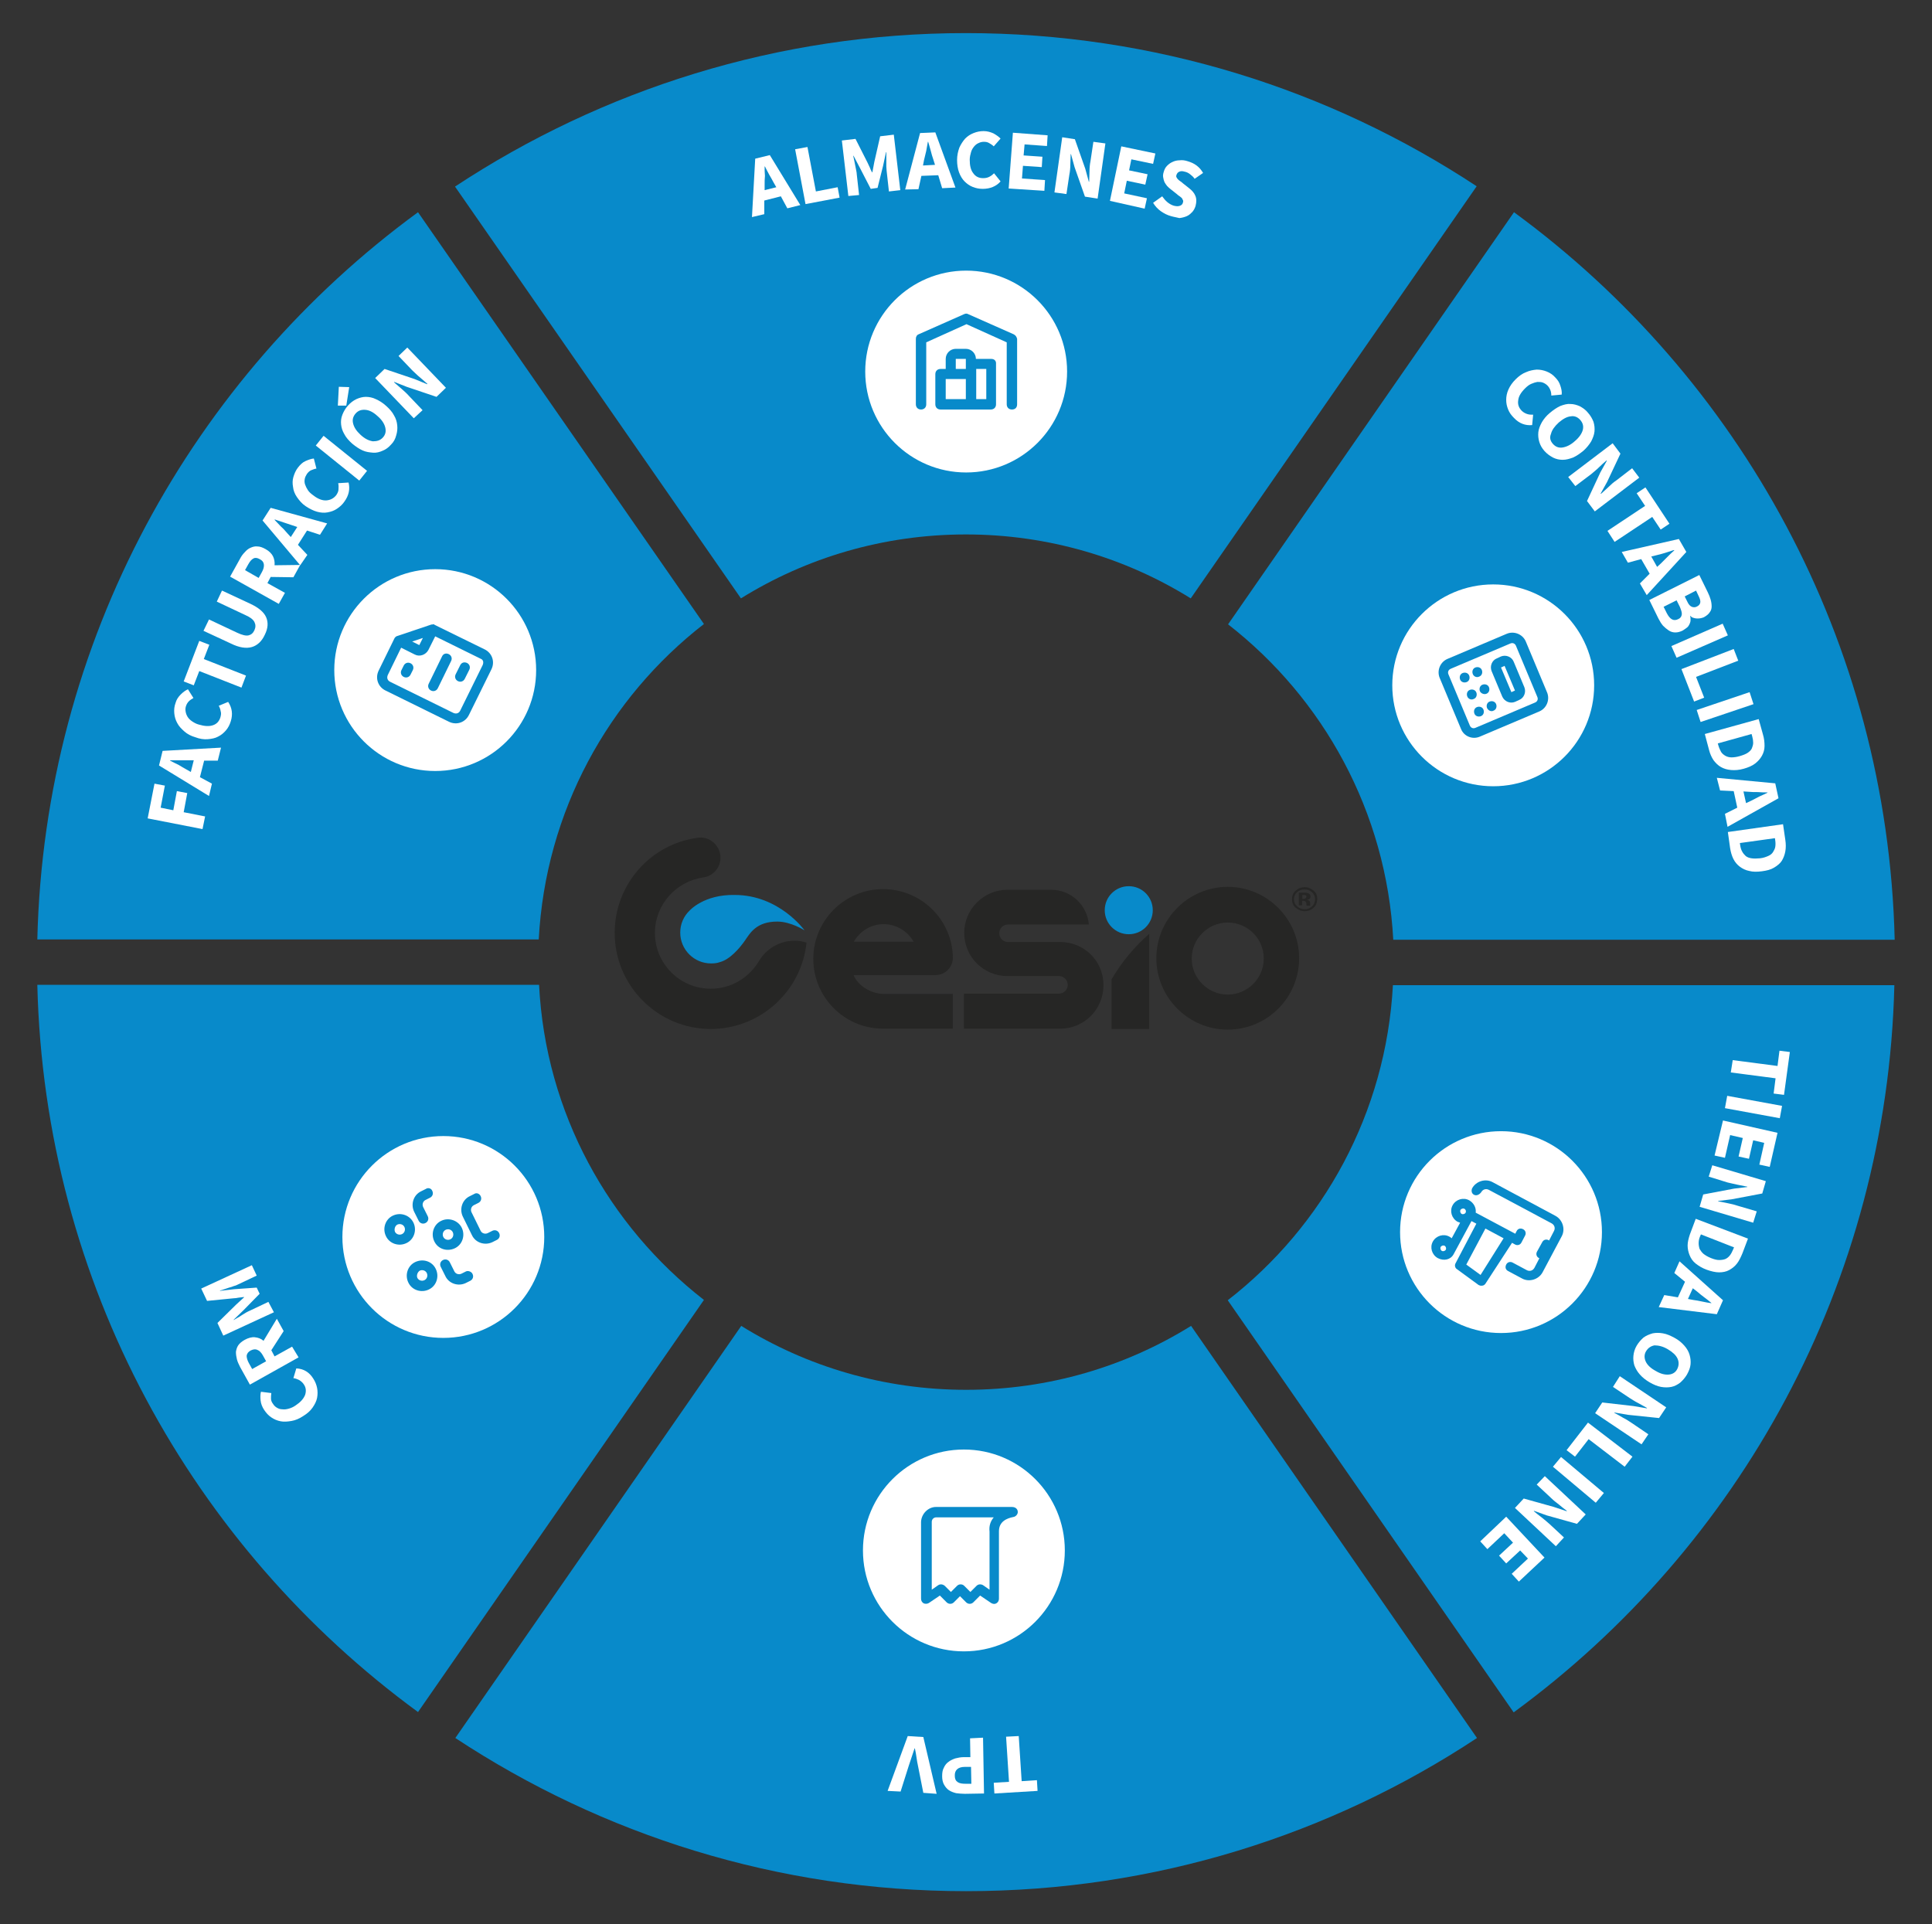 <?xml version="1.0" encoding="utf-8"?>
<!-- Generator: Adobe Illustrator 25.3.1, SVG Export Plug-In . SVG Version: 6.00 Build 0)  -->
<svg version="1.1" id="Capa_1" xmlns="http://www.w3.org/2000/svg" xmlns:xlink="http://www.w3.org/1999/xlink" x="0px" y="0px"
	 viewBox="0 0 595.3 593" style="enable-background:new 0 0 595.3 593;" xml:space="preserve">
<rect x="0" y="0" width="595.3" height="593" fill="#333333" stroke="none"/>
<style type="text/css">
	.st0{fill:#088ACA;}
	.st1{fill:#FFFFFF;}
	.st2{fill:#262625;}
</style>
<g>
	<g>
		<path class="st0" d="M466.5,65.4l-88.1,127c29.3,22.8,48.8,57.7,50.9,97.2h154.5C581.6,197.5,535.9,116.2,466.5,65.4z"/>
		<path class="st0" d="M429.2,303.5c-2.1,39.5-21.5,74.4-50.9,97.2l88.1,127c69.4-50.8,115.1-132.1,117.3-224.1H429.2z"/>
		<path class="st0" d="M228.3,184.4c20.1-12.5,43.9-19.7,69.3-19.7s49.2,7.2,69.3,19.7l88.1-127c-45.2-29.8-99.3-47.2-157.4-47.2
			S185.4,27.7,140.2,57.5L228.3,184.4z"/>
		<path class="st0" d="M367,408.6c-20.1,12.5-43.9,19.7-69.3,19.7s-49.2-7.2-69.3-19.7l-88.1,127c45.2,29.8,99.3,47.2,157.4,47.2
			s112.3-17.4,157.4-47.2L367,408.6z"/>
		<path class="st0" d="M166.1,303.5H11.5c2.2,92.1,47.9,173.3,117.3,224.1l88.1-127C187.6,377.8,168.1,343,166.1,303.5z"/>
		<path class="st0" d="M128.8,65.4C59.4,116.2,13.7,197.5,11.5,289.5h154.5c2.1-39.5,21.5-74.4,50.9-97.2L128.8,65.4z"/>
	</g>
	<g>
		<circle class="st1" cx="134.1" cy="206.5" r="31.1"/>
		<g id="Capa_2_1_">
			<g>
				<path class="st0" d="M133.4,192.4c-0.2,0.1-0.3,0-0.6,0.1l-10.4,3.5c-0.2,0.1-0.4,0.1-0.5,0.3c-0.2,0.1-0.3,0.3-0.4,0.5
					l-4.8,9.8c-1.2,2.4-0.2,5.1,2.1,6.2l19.5,9.6c2.4,1.2,5.1,0.2,6.2-2.1l6.9-14c1.2-2.4,0.2-5.1-2.1-6.2l-15.3-7.5
					C133.9,192.5,133.6,192.3,133.4,192.4z M127,197.7l3.3-1.1l-1.1,2.2L127,197.7z M148.7,205l-6.9,14c-0.4,0.8-1.2,1.1-2.1,0.7
					l-19.5-9.6c-0.8-0.4-1.1-1.2-0.7-2.1l4.1-8.4l4.2,2.1c1.5,0.8,3.4,0.1,4.2-1.4l2.1-4.2l14,6.9
					C148.9,203.3,149.1,204.1,148.7,205z"/>
				<path class="st0" d="M126.5,207.9l0.7-1.4c0.4-0.8,0.1-1.7-0.7-2.1c-0.8-0.4-1.7-0.1-2.1,0.7l-0.7,1.4c-0.4,0.8-0.1,1.7,0.7,2.1
					S126.1,208.7,126.5,207.9z"/>
				<path class="st0" d="M136.2,202.3l-4.1,8.4c-0.4,0.8-0.1,1.7,0.7,2.1c0.8,0.4,1.7,0.1,2.1-0.7l4.1-8.4c0.4-0.8,0.1-1.7-0.7-2.1
					S136.6,201.4,136.2,202.3z"/>
				<path class="st0" d="M141.8,205l-1.4,2.8c-0.4,0.8-0.1,1.7,0.7,2.1s1.7,0.1,2.1-0.7l1.4-2.8c0.4-0.8,0.1-1.7-0.7-2.1
					C143,203.9,142.2,204.2,141.8,205z"/>
			</g>
		</g>
	</g>
	<g>
		<path class="st1" d="M62.4,255.5l-16.9-3.3l2.1-10.7l3.2,0.6l-1.3,6.8l3.9,0.8l1.1-5.9l3.2,0.6l-1.1,5.9l6.6,1.3L62.4,255.5z"/>
		<path class="st1" d="M64.4,245.3L49,235.9l1.1-4.5l18-1l-1,4l-4.2,0l-1.3,5.1l3.7,2L64.4,245.3z M57.4,237.1l1.4,0.8l0.9-3.6
			l-1.6,0c-0.9,0-1.8,0-2.8,0s-2,0-2.9,0l0,0.1c0.8,0.4,1.7,0.9,2.6,1.3C55.8,236.2,56.7,236.7,57.4,237.1z"/>
		<path class="st1" d="M71.1,222.3c-0.3,1-0.8,2-1.5,2.8s-1.4,1.4-2.4,1.9c-0.9,0.5-2,0.7-3.2,0.8c-1.2,0.1-2.5-0.1-3.8-0.6
			c-1.4-0.4-2.5-1-3.4-1.8c-0.9-0.8-1.7-1.6-2.2-2.6c-0.5-0.9-0.8-1.9-0.9-3c-0.1-1.1,0-2.1,0.4-3.2c0.3-1.1,0.9-1.9,1.6-2.6
			s1.4-1.2,2.2-1.6l1.7,2.7c-0.5,0.3-1,0.6-1.4,1c-0.4,0.4-0.7,0.9-0.9,1.5c-0.2,0.6-0.2,1.1-0.1,1.7c0.1,0.6,0.3,1.1,0.6,1.6
			c0.3,0.5,0.8,1,1.4,1.4s1.3,0.8,2.1,1c1.7,0.5,3.1,0.6,4.3,0.2s1.9-1.2,2.3-2.4c0.2-0.7,0.3-1.3,0.1-1.9c-0.1-0.6-0.3-1.2-0.6-1.7
			l2.9-1.2C71.5,218.1,71.8,220.1,71.1,222.3z"/>
		<path class="st1" d="M74.4,211.9l-13-5.1l-1.7,4.4l-3.1-1.2l4.8-12.5l3.1,1.2l-1.7,4.4l13,5.1L74.4,211.9z"/>
		<path class="st1" d="M81.6,195.6c-0.9,2-2.3,3.3-4,3.8c-1.7,0.5-3.9,0.2-6.5-1.1l-8.4-3.9l1.7-3.5l8.7,4.1c1.5,0.7,2.7,1,3.5,0.8
			c0.8-0.2,1.4-0.7,1.8-1.6s0.4-1.7,0-2.5c-0.4-0.8-1.3-1.5-2.9-2.2l-8.7-4.1l1.6-3.4L77,186c2.6,1.2,4.3,2.6,5,4.2
			C82.7,191.8,82.6,193.6,81.6,195.6z"/>
		<path class="st1" d="M85.9,186.1l-15-8.4l3-5.4c0.4-0.8,0.9-1.5,1.5-2.1c0.5-0.6,1.1-1.1,1.8-1.4c0.7-0.3,1.4-0.5,2.1-0.4
			c0.8,0,1.6,0.3,2.5,0.8c1.1,0.6,1.9,1.4,2.3,2.2s0.6,1.8,0.5,2.8l7.9-0.1l-2.1,3.8l-7-0.1l-1,1.9l5.4,3L85.9,186.1z M79.7,178.1
			l1-1.8c0.5-0.9,0.7-1.7,0.6-2.4s-0.5-1.2-1.3-1.6c-0.7-0.4-1.4-0.5-1.9-0.2c-0.6,0.3-1.1,0.9-1.6,1.8l-1,1.8L79.7,178.1z"/>
		<path class="st1" d="M92.5,174.2l-11.6-13.8l2.5-3.9l17.4,4.8l-2.2,3.5l-4-1.3l-2.8,4.4l2.9,3.1L92.5,174.2z M88.5,164.3l1.1,1.2
			l2-3.1l-1.5-0.5c-0.9-0.3-1.8-0.6-2.7-0.9c-0.9-0.3-1.8-0.6-2.7-0.9l-0.1,0.1c0.7,0.7,1.3,1.4,2,2.1
			C87.3,162.9,87.9,163.6,88.5,164.3z"/>
		<path class="st1" d="M106.1,154.6c-0.6,0.9-1.4,1.6-2.3,2.2c-0.9,0.6-1.8,0.9-2.9,1.1c-1,0.2-2.1,0.1-3.2-0.2
			c-1.1-0.3-2.3-0.9-3.5-1.7c-1.2-0.8-2-1.8-2.7-2.8s-1.1-2.1-1.2-3.1c-0.2-1.1-0.2-2.1,0.1-3.1c0.3-1,0.7-2,1.4-2.9
			c0.7-0.9,1.4-1.6,2.3-2c0.9-0.4,1.7-0.7,2.6-0.8l0.8,3.1c-0.6,0.1-1.1,0.3-1.6,0.5c-0.5,0.2-0.9,0.6-1.3,1.1
			c-0.3,0.5-0.6,1-0.7,1.6c-0.1,0.6-0.1,1.1,0.1,1.7c0.2,0.6,0.5,1.2,0.9,1.8c0.4,0.6,1,1.1,1.7,1.6c1.4,1.1,2.8,1.6,4,1.5
			s2.2-0.6,3-1.6c0.4-0.6,0.7-1.2,0.7-1.8s0.1-1.2-0.1-1.9l3.2-0.2C107.9,150.7,107.5,152.7,106.1,154.6z"/>
		<path class="st1" d="M110.7,148.1l-13.4-10.8l2.4-3l13.4,10.8L110.7,148.1z"/>
		<path class="st1" d="M106.7,125l-2.6,0l0.3-5.8l3.2,0.1L106.7,125z M120.5,137c-0.8,0.9-1.6,1.5-2.6,1.9c-0.9,0.4-1.9,0.7-3,0.6
			s-2.1-0.2-3.2-0.7c-1.1-0.5-2.1-1.2-3.2-2.1c-1-0.9-1.9-1.9-2.4-2.9c-0.6-1-0.9-2-1-3c-0.1-1,0-2,0.4-3s0.9-1.9,1.7-2.8
			c0.8-0.9,1.6-1.5,2.6-2c0.9-0.4,1.9-0.7,2.9-0.7c1,0,2.1,0.2,3.1,0.7c1.1,0.5,2.1,1.1,3.2,2.1c1,0.9,1.9,1.9,2.4,2.9
			c0.6,1,0.9,2,1,3.1c0.1,1,0,2-0.3,3C121.8,135.3,121.3,136.2,120.5,137z M118,134.8c0.8-0.9,1-1.9,0.7-3.1s-1.1-2.4-2.4-3.5
			c-1.3-1.2-2.5-1.8-3.7-1.9c-1.2-0.1-2.2,0.2-3,1.1c-0.8,0.9-1.1,1.9-0.8,3.1c0.3,1.2,1,2.3,2.3,3.5c1.3,1.2,2.5,1.8,3.8,2
			C116.2,136,117.2,135.7,118,134.8z"/>
		<path class="st1" d="M127.5,128.9l-11.9-12.4l2.9-2.8l9.2,3.1l3.9,1.6l0.1-0.1c-0.7-0.6-1.5-1.3-2.3-2c-0.9-0.7-1.6-1.5-2.4-2.2
			l-4.2-4.4l2.7-2.6l11.9,12.4l-2.9,2.8l-9.2-3.1l-3.8-1.5l-0.1,0.1c0.7,0.6,1.5,1.3,2.3,2c0.8,0.7,1.6,1.4,2.3,2.2l4.2,4.4
			L127.5,128.9z"/>
	</g>
	<g>
		<path class="st1" d="M231.7,66.9l1-18l4.5-1.1l9.4,15.4l-4,1l-2-3.7l-5.1,1.3l0,4.2L231.7,66.9z M235.6,57l0,1.6l3.6-0.9l-0.8-1.4
			c-0.4-0.8-0.9-1.6-1.4-2.5c-0.5-0.9-0.9-1.7-1.3-2.5l-0.1,0c0,0.9,0,1.9,0.1,2.9C235.6,55.1,235.6,56.1,235.6,57z"/>
		<path class="st1" d="M248.2,62.9L245,46l3.8-0.7l2.6,13.7l6.7-1.3l0.6,3.2L248.2,62.9z"/>
		<path class="st1" d="M261.4,60.4l-2-17.1l4.2-0.5l3.7,7.3c0.2,0.5,0.5,1,0.7,1.5c0.2,0.5,0.4,1,0.7,1.5l0.1,0
			c0.1-0.5,0.2-1.1,0.3-1.6c0.1-0.6,0.2-1.1,0.3-1.6l1.8-7.9l4.2-0.5l2,17.1l-3.5,0.4l-0.7-6.3c0-0.4-0.1-0.9-0.1-1.4s0-1,0-1.5
			c0-0.5,0-1,0-1.5s0-1,0-1.4l-0.1,0l-0.9,4.2l-1.7,6.8l-2.1,0.3l-3.2-6.2L263,48l-0.1,0c0.1,0.4,0.2,0.9,0.3,1.4
			c0.1,0.5,0.2,1,0.3,1.5s0.2,1,0.3,1.5c0.1,0.5,0.2,1,0.2,1.4l0.7,6.3L261.4,60.4z"/>
		<path class="st1" d="M278.9,58.4l4.6-17.4l4.7-0.2l6.2,17l-4.1,0.2l-1.2-4l-5.2,0.2l-0.9,4.1L278.9,58.4z M284.7,49.4l-0.3,1.6
			l3.7-0.2l-0.5-1.6c-0.3-0.9-0.6-1.8-0.8-2.7c-0.3-1-0.5-1.9-0.8-2.8l-0.1,0c-0.2,0.9-0.3,1.9-0.5,2.8
			C285.1,47.7,284.9,48.6,284.7,49.4z"/>
		<path class="st1" d="M302.8,58.2c-1.1,0-2.1-0.2-3.1-0.6s-1.8-1-2.5-1.7s-1.3-1.7-1.7-2.8c-0.4-1.1-0.6-2.4-0.6-3.8
			c0-1.4,0.3-2.7,0.7-3.8c0.5-1.1,1.1-2,1.8-2.8c0.8-0.8,1.6-1.3,2.6-1.7c1-0.4,2-0.6,3.1-0.6c1.1,0,2.1,0.3,3,0.7
			c0.9,0.5,1.6,1,2.2,1.6l-2.1,2.4c-0.4-0.4-0.9-0.7-1.4-1c-0.5-0.3-1-0.4-1.6-0.4c-0.6,0-1.1,0.1-1.7,0.4c-0.5,0.2-1,0.6-1.4,1.1
			c-0.4,0.5-0.7,1-0.9,1.7c-0.2,0.7-0.4,1.5-0.4,2.3c0,1.8,0.3,3.2,1.1,4.2c0.7,1,1.7,1.5,3,1.5c0.7,0,1.3-0.1,1.9-0.4
			c0.6-0.3,1.1-0.7,1.5-1.1l2,2.5C307,57.4,305.1,58.2,302.8,58.2z"/>
		<path class="st1" d="M310.8,58.1l1.3-17.2l10.7,0.8l-0.2,3.3l-6.9-0.5l-0.3,3.4l5.8,0.4l-0.2,3.2l-5.8-0.4l-0.3,3.9l7.1,0.5
			l-0.2,3.3L310.8,58.1z"/>
		<path class="st1" d="M324.9,59.3l2.4-17l3.9,0.6l3.2,9.1l1.1,4l0.1,0c0-0.9,0.1-1.9,0.1-3.1c0-1.1,0.1-2.2,0.3-3.2l0.9-6l3.7,0.5
			l-2.4,17l-3.9-0.6l-3.2-9.1l-1.1-4l-0.1,0c0,1-0.1,2-0.1,3.1c0,1.1-0.1,2.2-0.3,3.2l-0.9,6L324.9,59.3z"/>
		<path class="st1" d="M342,61.9l3.5-16.8l10.5,2.2l-0.7,3.2l-6.7-1.4l-0.7,3.4l5.7,1.2l-0.7,3.2l-5.7-1.2l-0.8,3.9l7,1.5l-0.7,3.2
			L342,61.9z"/>
		<path class="st1" d="M360.8,66.6c-1.1-0.3-2.1-0.8-3.1-1.5s-1.8-1.6-2.4-2.6l2.8-2c0.5,0.7,1,1.3,1.6,1.8s1.3,0.9,2,1.1
			c0.8,0.2,1.4,0.2,1.9,0c0.5-0.2,0.8-0.5,0.9-1c0.1-0.3,0.1-0.5,0-0.7c-0.1-0.2-0.2-0.4-0.3-0.6c-0.2-0.2-0.4-0.4-0.7-0.6
			c-0.3-0.2-0.6-0.4-0.9-0.7l-1.9-1.5c-0.4-0.3-0.7-0.6-1.1-1c-0.3-0.4-0.6-0.8-0.8-1.2c-0.2-0.5-0.3-0.9-0.4-1.5
			c-0.1-0.5,0-1.1,0.2-1.7c0.2-0.7,0.5-1.3,1-1.8s1-0.9,1.7-1.2c0.6-0.3,1.4-0.5,2.2-0.5c0.8-0.1,1.6,0,2.5,0.3
			c1,0.3,1.9,0.7,2.7,1.3c0.8,0.6,1.5,1.4,2,2.3l-2.6,1.8c-0.4-0.6-0.9-1-1.4-1.4s-1.1-0.7-1.7-0.8c-0.6-0.2-1.2-0.2-1.6,0
			c-0.5,0.2-0.7,0.5-0.9,1c-0.1,0.3-0.1,0.5,0,0.7c0.1,0.2,0.2,0.4,0.4,0.6s0.4,0.4,0.7,0.6s0.6,0.4,0.9,0.7l1.9,1.5
			c0.9,0.7,1.6,1.5,1.9,2.3c0.4,0.9,0.4,1.9,0.1,3.1c-0.2,0.7-0.5,1.3-1,1.9c-0.5,0.5-1,1-1.7,1.3c-0.7,0.3-1.4,0.5-2.3,0.6
			C362.7,67,361.8,66.9,360.8,66.6z"/>
	</g>
	<g>
		<path class="st1" d="M466.5,128.8c-0.8-0.8-1.4-1.6-1.8-2.6c-0.4-1-0.6-1.9-0.6-3c0-1,0.2-2.1,0.7-3.2c0.5-1.1,1.2-2.1,2.2-3.1
			c1-1,2.1-1.8,3.2-2.2c1.1-0.5,2.2-0.7,3.3-0.8c1.1,0,2.1,0.2,3.1,0.6c1,0.4,1.9,1,2.6,1.8c0.8,0.8,1.3,1.6,1.6,2.6
			c0.3,0.9,0.5,1.8,0.4,2.7l-3.2,0.3c0-0.6-0.1-1.2-0.3-1.7c-0.2-0.5-0.5-1-0.9-1.4c-0.4-0.4-0.9-0.7-1.4-0.9s-1.1-0.2-1.7-0.2
			c-0.6,0.1-1.2,0.3-1.9,0.6s-1.3,0.8-1.9,1.4c-1.3,1.3-2,2.5-2.1,3.7c-0.2,1.2,0.2,2.3,1.1,3.2c0.5,0.5,1.1,0.8,1.7,1
			c0.6,0.2,1.2,0.2,1.8,0.2l-0.3,3.2C470,131.2,468.1,130.5,466.5,128.8z"/>
		<path class="st1" d="M475.9,139c-0.8-0.9-1.3-1.8-1.6-2.8s-0.4-2-0.3-3c0.1-1,0.5-2,1.1-3.1c0.6-1,1.4-2,2.5-2.9
			c1.1-0.9,2.1-1.6,3.2-2.1c1.1-0.4,2.1-0.7,3.1-0.6c1,0,2,0.3,2.9,0.7c0.9,0.5,1.8,1.1,2.5,2c0.8,0.9,1.3,1.8,1.7,2.8
			c0.3,1,0.4,2,0.3,3c-0.1,1-0.5,2-1,3c-0.6,1-1.4,2-2.4,2.9c-1.1,0.9-2.1,1.6-3.2,2.1c-1.1,0.4-2.1,0.7-3.2,0.7c-1,0-2-0.2-3-0.7
			C477.6,140.5,476.7,139.9,475.9,139z M478.5,136.8c0.8,0.9,1.8,1.3,3,1.1c1.2-0.2,2.5-0.8,3.8-2c1.3-1.1,2.1-2.3,2.4-3.4
			c0.3-1.2,0-2.2-0.8-3.1c-0.8-0.9-1.8-1.3-2.9-1.1c-1.2,0.1-2.4,0.8-3.7,1.9c-1.3,1.2-2.1,2.3-2.4,3.5
			C477.4,134.9,477.7,135.9,478.5,136.8z"/>
		<path class="st1" d="M483.2,147l13.7-10.4l2.4,3.2l-4.1,8.7l-2,3.6l0.1,0.1c0.7-0.6,1.4-1.3,2.3-2.1c0.8-0.8,1.6-1.5,2.5-2.1
			l4.8-3.7l2.2,2.9l-13.7,10.4l-2.4-3.2l4.1-8.8l2-3.6l-0.1-0.1c-0.7,0.6-1.5,1.3-2.3,2.1c-0.8,0.8-1.6,1.4-2.4,2.1l-4.9,3.7
			L483.2,147z"/>
		<path class="st1" d="M495.3,163.6l11.6-7.7l-2.6-3.9l2.7-1.8l7.4,11.2l-2.7,1.8l-2.6-3.9l-11.6,7.7L495.3,163.6z"/>
		<path class="st1" d="M499.7,170.1l17.6-4l2.3,4l-12.2,13.3l-2.1-3.6l3-3l-2.6-4.5l-4.1,1.1L499.7,170.1z M510.4,171.1l-1.6,0.4
			l1.8,3.2l1.2-1.1c0.6-0.6,1.3-1.3,2-2c0.7-0.7,1.4-1.4,2.1-2l-0.1-0.1c-0.9,0.3-1.8,0.6-2.8,0.9
			C512.1,170.7,511.2,170.9,510.4,171.1z"/>
		<path class="st1" d="M508.2,184.9l15.4-7.7l2.6,5.3c0.4,0.8,0.7,1.6,0.9,2.3c0.2,0.7,0.3,1.4,0.3,2.1c0,0.7-0.2,1.3-0.6,1.8
			c-0.3,0.5-0.9,1-1.6,1.4c-0.3,0.2-0.7,0.3-1.1,0.4s-0.8,0.1-1.2,0.1c-0.4,0-0.8-0.1-1.1-0.2c-0.4-0.1-0.7-0.3-0.9-0.6l-0.1,0
			c0.1,0.4,0.1,0.9,0.1,1.3s-0.1,0.8-0.3,1.2c-0.2,0.4-0.4,0.8-0.8,1.1s-0.8,0.6-1.3,0.9c-0.8,0.4-1.5,0.6-2.3,0.6
			c-0.7,0-1.4-0.2-2-0.6c-0.6-0.4-1.2-0.9-1.8-1.5c-0.5-0.6-1-1.4-1.4-2.2L508.2,184.9z M512.6,187l1,2c1,1.9,2.1,2.5,3.5,1.8
			c0.7-0.3,1-0.8,1.1-1.4c0.1-0.6-0.2-1.4-0.6-2.4l-1-2L512.6,187z M519.1,183.8l0.8,1.6c0.4,0.9,0.9,1.4,1.4,1.6
			c0.5,0.2,1.1,0.2,1.6-0.1c0.6-0.3,0.9-0.7,1-1.2c0.1-0.5-0.1-1.2-0.5-2l-0.8-1.7L519.1,183.8z"/>
		<path class="st1" d="M515,199.1l15.8-6.9l1.6,3.6l-15.8,6.9L515,199.1z"/>
		<path class="st1" d="M518.1,206.2l16.1-6.2l1.4,3.6l-13,5l2.5,6.4l-3.1,1.2L518.1,206.2z"/>
		<path class="st1" d="M522.8,218.8l16.3-5.5l1.2,3.7l-16.3,5.5L522.8,218.8z"/>
		<path class="st1" d="M525.3,226.2l16.6-4.6l1.3,4.7c0.4,1.3,0.5,2.5,0.5,3.6c0,1.1-0.3,2.1-0.8,3s-1.2,1.7-2.1,2.4
			s-2.1,1.2-3.5,1.6c-1.4,0.4-2.7,0.5-3.9,0.4s-2.2-0.4-3.1-0.9c-0.9-0.5-1.6-1.2-2.3-2.1c-0.6-0.9-1.1-2-1.4-3.2L525.3,226.2z
			 M529.3,229.1l0.2,0.7c0.2,0.7,0.5,1.3,0.8,1.9c0.3,0.5,0.8,0.9,1.3,1.2s1.2,0.5,1.9,0.5s1.6-0.1,2.6-0.4c1-0.3,1.8-0.6,2.4-1
			s1.1-0.9,1.3-1.4s0.4-1.1,0.4-1.7c0-0.6-0.1-1.3-0.3-2l-0.2-0.7L529.3,229.1z"/>
		<path class="st1" d="M529,239.7l18,1.7l1,4.6l-15.7,8.8l-0.8-4l3.8-1.9l-1.1-5.1l-4.2-0.2L529,239.7z M538.8,244l-1.6-0.1l0.8,3.6
			l1.5-0.7c0.8-0.4,1.6-0.8,2.5-1.3c0.9-0.4,1.8-0.8,2.6-1.2l0-0.1c-0.9,0-1.9,0-2.9-0.1C540.7,244.1,539.7,244.1,538.8,244z"/>
		<path class="st1" d="M532.4,256.4l17-2.4l0.7,4.8c0.2,1.3,0.2,2.5,0,3.6s-0.6,2.1-1.1,2.9s-1.4,1.5-2.4,2.1
			c-1,0.6-2.2,0.9-3.7,1.1s-2.8,0.2-3.9-0.1c-1.1-0.2-2.1-0.7-2.9-1.3s-1.5-1.4-2-2.4s-0.8-2.1-1-3.3L532.4,256.4z M536.1,259.8
			l0.1,0.7c0.1,0.7,0.3,1.4,0.6,1.9c0.3,0.6,0.7,1,1.1,1.4c0.5,0.4,1.1,0.6,1.8,0.7s1.6,0.1,2.6,0c1-0.1,1.8-0.4,2.5-0.7
			c0.7-0.3,1.2-0.7,1.5-1.2c0.3-0.5,0.6-1,0.7-1.6c0.1-0.6,0.1-1.3,0-2l-0.1-0.7L536.1,259.8z"/>
	</g>
	<g>
		<g>
			<path class="st2" d="M378.3,317.3c-12.1,0-22-9.9-22-22c0-12.1,9.9-22,22-22c12.1,0,22,9.9,22,22
				C400.3,307.5,390.4,317.3,378.3,317.3z M378.3,284.3c-6.1,0-11.1,5-11.1,11.1c0,6.1,5,11.1,11.1,11.1c6.1,0,11.1-5,11.1-11.1
				C389.4,289.2,384.4,284.3,378.3,284.3z"/>
			<path class="st0" d="M355.2,280.5c0,4.1-3.3,7.4-7.4,7.4c-4.1,0-7.4-3.3-7.4-7.4c0-4.1,3.3-7.4,7.4-7.4
				C351.9,273.1,355.2,276.4,355.2,280.5z"/>
			<path class="st2" d="M354.1,287.8c-4.6,4-8.5,8.7-11.6,14v15.3h11.6V287.8z"/>
			<path class="st2" d="M326.7,290.3h-16.1c-1.5,0-2.7-1.2-2.7-2.7c0-1.5,1.2-2.7,2.7-2.7h24.9c-0.5-6-5.5-10.7-11.6-10.7v0h-13.5v0
				c-7.3,0-13.3,6-13.3,13.3c0,7.4,6,13.3,13.3,13.3l15.9,0c1.5,0,2.7,1.2,2.7,2.7c0,1.5-1.2,2.7-2.7,2.7H297V317h29.7v0
				c7.4,0,13.3-6,13.3-13.3C340.1,296.2,334.1,290.3,326.7,290.3z"/>
			<g>
				<path class="st2" d="M244.8,289.9c-4.6,0-8.7,2.5-10.9,6.2l0,0c-3,5.1-8.5,8.6-14.9,8.6c-9.5,0-17.2-7.7-17.2-17.2
					c0-8.7,6.5-15.9,14.9-17.1c3-0.4,5.3-3,5.3-6.1c0-3.4-2.8-6.2-6.2-6.2c-0.3,0-0.7,0-1,0.1l0,0c-14.4,2-25.4,14.4-25.4,29.3
					c0,16.3,13.3,29.6,29.6,29.6c15.3,0,28-11.7,29.5-26.6C247.4,290.1,246.1,289.9,244.8,289.9z"/>
				<path class="st0" d="M212.5,280.6L212.5,280.6c-1.8,1.7-2.9,4.1-2.9,6.8c0,5.2,4.2,9.5,9.5,9.5c1,0,1.9-0.1,2.7-0.4c0,0,0,0,0,0
					c0,0,0,0,0,0c0,0,0,0,0,0c3.1-0.8,6.1-4.3,7.7-6.6c1.6-2.3,3.5-5.9,10-5.9c4.2,0,8.4,2.7,8.4,2.7s-7.8-10.9-21.5-10.9
					C216.9,275.6,212.5,280.6,212.5,280.6z"/>
			</g>
			<path class="st2" d="M263,300.5h25.2c3,0,5.4-2.4,5.4-5.3c-0.1-11.7-9.7-21.2-21.5-21.2c-11.8,0-21.5,9.6-21.5,21.5
				c0,11.7,9.4,21.3,21.1,21.5v0h21.9v-10.7h-21.4C268.3,306.2,264.4,303.8,263,300.5z M272.3,284.8c3.9,0,7.4,2.2,9.2,5.4h-18.4
				C264.9,287,268.3,284.8,272.3,284.8z"/>
		</g>
		<g>
			<path class="st2" d="M404.7,279.8c-0.8,0.7-1.7,1-2.7,1c-1.1,0-2-0.4-2.8-1.1c-0.8-0.7-1.1-1.6-1.1-2.6c0-1.1,0.4-2,1.2-2.7
				c0.8-0.7,1.7-1,2.7-1c1.1,0,2,0.4,2.8,1.1c0.8,0.7,1.1,1.6,1.1,2.6C405.8,278.2,405.5,279.1,404.7,279.8z M399.6,275
				c-0.6,0.6-0.9,1.3-0.9,2.1c0,0.9,0.3,1.6,1,2.2c0.6,0.6,1.4,0.9,2.3,0.9c0.9,0,1.6-0.3,2.3-0.9c0.6-0.6,0.9-1.3,0.9-2.2
				c0-0.8-0.3-1.5-0.9-2.1c-0.6-0.6-1.4-0.9-2.3-0.9C401,274.1,400.3,274.4,399.6,275z M400.2,279.2v-4.1c0.3,0,0.7,0,1.2,0
				c0.5,0,0.8,0,0.9,0c0.3,0,0.6,0.1,0.9,0.2c0.4,0.2,0.6,0.5,0.6,1c0,0.3-0.1,0.6-0.3,0.7c-0.2,0.2-0.5,0.2-0.8,0.3
				c0.3,0.1,0.5,0.1,0.6,0.2c0.3,0.2,0.4,0.5,0.4,0.9v0.4c0,0,0,0.1,0,0.1c0,0,0,0.1,0,0.1l0,0.1h-1.1c0-0.1-0.1-0.3-0.1-0.6
				c0-0.2,0-0.4-0.1-0.5c-0.1-0.1-0.2-0.2-0.3-0.3c-0.1,0-0.2-0.1-0.4-0.1l-0.3,0h-0.2v1.4H400.2z M402.3,275.9
				c-0.2-0.1-0.4-0.1-0.7-0.1h-0.3v1.2h0.4c0.3,0,0.5-0.1,0.6-0.2c0.2-0.1,0.2-0.3,0.2-0.5C402.6,276.2,402.5,276,402.3,275.9z"/>
		</g>
	</g>
	<g>
		<g id="Capa_1_2_">
			<circle class="st1" cx="297.7" cy="114.5" r="31.1"/>
		</g>
		<g>
			<path class="st0" d="M312.3,103l-14-6.2c-0.3-0.2-0.8-0.2-1.2,0l-14,6.2c-0.6,0.2-0.9,0.8-0.9,1.4v20.2c0,0.9,0.6,1.6,1.6,1.6
				c0.9,0,1.6-0.6,1.6-1.6v-19.1l12.4-5.6l12.4,5.6v19.1c0,0.9,0.6,1.6,1.6,1.6s1.6-0.6,1.6-1.6v-20.2
				C313.2,103.7,312.9,103.3,312.3,103z"/>
			<path class="st0" d="M305.4,110.6h-4.7c0-1.7-1.4-3.1-3.1-3.1h-3.1c-1.7,0-3.1,1.4-3.1,3.1v3.1h-1.6c-0.9,0-1.6,0.6-1.6,1.6v9.3
				c0,0.9,0.6,1.6,1.6,1.6h15.5c0.9,0,1.6-0.6,1.6-1.6v-12.4C307,111.2,306.4,110.6,305.4,110.6z M294.5,110.6h3.1v3.1h-3.1V110.6z
				 M291.4,116.8h6.2v6.2h-6.2V116.8z M303.9,123h-3.1v-9.3h3.1V123z"/>
		</g>
	</g>
	<g>
		<path class="st1" d="M533.9,326.7l13.8,1.8l0.6-4.7l3.2,0.4l-1.8,13.2l-3.2-0.4l0.6-4.7l-13.8-1.8L533.9,326.7z"/>
		<path class="st1" d="M532.2,337.7l16.9,3.1l-0.7,3.8l-16.9-3.1L532.2,337.7z"/>
		<path class="st1" d="M530.9,345.3l16.8,3.8l-2.4,10.5l-3.2-0.7l1.5-6.7l-3.4-0.8l-1.3,5.7l-3.2-0.7l1.3-5.7l-3.9-0.9l-1.6,7
			l-3.2-0.7L530.9,345.3z"/>
		<path class="st1" d="M527.6,359.1l16.5,4.9l-1.1,3.8l-9.5,1.8l-4.1,0.5l0,0.1c0.9,0.2,1.9,0.4,3,0.6s2.2,0.5,3.1,0.8l5.8,1.7
			l-1.1,3.5l-16.5-4.9l1.1-3.8l9.5-1.8l4.1-0.5l0-0.1c-0.9-0.2-1.9-0.4-3-0.6c-1.1-0.2-2.1-0.5-3.1-0.7l-5.8-1.8L527.6,359.1z"/>
		<path class="st1" d="M522.5,375.6l16.1,6.1l-1.7,4.5c-0.5,1.2-1,2.3-1.7,3.2c-0.7,0.9-1.5,1.5-2.4,2s-2,0.7-3.1,0.7
			c-1.1,0-2.4-0.3-3.8-0.8c-1.4-0.5-2.5-1.2-3.4-1.9s-1.5-1.6-1.9-2.6s-0.6-2-0.6-3s0.3-2.2,0.7-3.4L522.5,375.6z M524.1,380.4
			l-0.3,0.7c-0.3,0.7-0.4,1.4-0.4,2c0,0.6,0.1,1.2,0.3,1.8c0.3,0.5,0.7,1.1,1.2,1.5s1.3,0.9,2.3,1.3c1,0.4,1.8,0.6,2.5,0.6
			s1.4-0.1,1.9-0.3c0.5-0.2,1-0.6,1.4-1.1s0.7-1.1,1-1.8l0.3-0.7L524.1,380.4z"/>
		<path class="st1" d="M517.5,388.7l13.4,12L529,405l-17.9-2.2l1.7-3.7l4.2,0.7l2.2-4.8l-3.3-2.7L517.5,388.7z M522.9,398l-1.3-1
			l-1.5,3.3l1.6,0.3c0.9,0.1,1.8,0.3,2.8,0.5c1,0.2,1.9,0.4,2.8,0.5l0-0.1c-0.7-0.6-1.5-1.2-2.3-1.8
			C524.3,399.2,523.6,398.6,522.9,398z"/>
		<path class="st1" d="M504.3,414.7c0.6-1,1.3-1.8,2.1-2.5c0.8-0.6,1.8-1,2.8-1.3c1-0.2,2.1-0.2,3.2,0c1.2,0.2,2.3,0.7,3.6,1.4
			s2.2,1.5,3,2.4c0.8,0.9,1.3,1.8,1.6,2.8s0.4,2,0.3,3c-0.1,1-0.5,2-1.1,3.1c-0.6,1-1.3,1.8-2.1,2.5c-0.8,0.6-1.7,1.1-2.7,1.3
			c-1,0.2-2.1,0.2-3.2,0c-1.1-0.2-2.3-0.7-3.5-1.4c-1.2-0.7-2.2-1.5-3-2.4s-1.3-1.8-1.7-2.8c-0.3-1-0.4-2-0.3-3
			C503.4,416.8,503.7,415.7,504.3,414.7z M507.2,416.4c-0.6,1-0.6,2.1-0.1,3.2c0.5,1.1,1.6,2.1,3.1,2.9c1.5,0.9,2.8,1.2,4,1.1
			c1.2-0.1,2.1-0.7,2.6-1.7s0.6-2.1,0.1-3.2c-0.5-1.1-1.5-2-3-2.9c-1.5-0.9-2.9-1.2-4.1-1.2C508.7,414.8,507.8,415.4,507.2,416.4z"
			/>
		<path class="st1" d="M499.1,424.1l14.3,9.6l-2.2,3.3l-9.6-1l-4.1-0.7l-0.1,0.1c0.8,0.4,1.7,0.9,2.7,1.5c1,0.5,1.9,1.1,2.8,1.7
			l5,3.4l-2.1,3.1l-14.3-9.6l2.2-3.3l9.6,1.1l4.1,0.7l0.1-0.1c-0.8-0.5-1.7-0.9-2.7-1.5c-1-0.5-1.9-1.1-2.7-1.6l-5.1-3.4
			L499.1,424.1z"/>
		<path class="st1" d="M489.3,438.4l13.7,10.5l-2.4,3.1l-11.1-8.5l-4.2,5.4l-2.6-2L489.3,438.4z"/>
		<path class="st1" d="M481,449l13.2,11.1l-2.5,3L478.5,452L481,449z"/>
		<path class="st1" d="M476,454.9l12.6,11.8l-2.7,2.9l-9.3-2.6l-3.9-1.4l-0.1,0.1c0.7,0.6,1.5,1.2,2.4,1.9c0.9,0.7,1.7,1.4,2.5,2.1
			l4.4,4.1l-2.5,2.7l-12.6-11.8l2.7-2.9l9.3,2.6l3.9,1.3l0.1-0.1c-0.8-0.6-1.6-1.2-2.4-1.9c-0.9-0.7-1.7-1.3-2.4-2l-4.5-4.2
			L476,454.9z"/>
		<path class="st1" d="M464.1,467.4l11.8,12.6l-7.9,7.4l-2.2-2.4l5-4.7l-2.4-2.5l-4.3,4l-2.2-2.4l4.3-4l-2.7-2.9l-5.2,4.9l-2.2-2.4
			L464.1,467.4z"/>
	</g>
	<g>
		<path class="st1" d="M313.9,535l0.9,13.9l4.7-0.3l0.2,3.3l-13.3,0.8l-0.2-3.3l4.7-0.3l-0.9-13.9L313.9,535z"/>
		<path class="st1" d="M302.9,535.5l0.3,17.2l-5.9,0.1c-1,0-1.8-0.1-2.7-0.2c-0.8-0.2-1.6-0.5-2.2-0.9c-0.6-0.4-1.1-1-1.5-1.7
			c-0.4-0.7-0.6-1.6-0.6-2.6c0-1,0.1-1.9,0.5-2.6c0.3-0.7,0.8-1.4,1.4-1.8c0.6-0.5,1.3-0.8,2.1-1.1c0.8-0.2,1.7-0.4,2.6-0.4l2.1,0
			l-0.1-5.8L302.9,535.5z M299.2,544.5l-1.9,0c-2.1,0-3.2,1-3.1,2.8c0,0.9,0.3,1.5,0.9,1.9c0.6,0.4,1.4,0.5,2.4,0.5l1.8,0
			L299.2,544.5z"/>
		<path class="st1" d="M284.5,535.3l4.1,17.5l-4.1-0.3l-1.6-8.1c-0.2-1-0.4-1.9-0.5-2.8c-0.1-0.9-0.3-1.8-0.5-2.8l-0.1,0
			c-0.3,0.9-0.6,1.8-0.9,2.7c-0.3,0.9-0.6,1.8-0.9,2.7l-2.5,7.9l-4-0.2l6.2-16.9L284.5,535.3z"/>
	</g>
	<g>
		<path class="st1" d="M96.5,424.8c0.6,0.9,1,1.9,1.2,2.9c0.2,1,0.2,2,0,3.1c-0.2,1-0.7,2-1.4,3c-0.7,1-1.6,1.8-2.9,2.6
			c-1.2,0.8-2.4,1.3-3.6,1.5c-1.2,0.2-2.3,0.3-3.3,0.1c-1.1-0.2-2-0.6-2.9-1.2c-0.9-0.6-1.6-1.4-2.2-2.3c-0.6-0.9-1-1.9-1.1-2.9
			c-0.1-1-0.1-1.9,0.1-2.7l3.2,0.4c-0.1,0.6-0.1,1.2-0.1,1.7c0,0.5,0.2,1.1,0.6,1.6c0.3,0.5,0.7,0.9,1.2,1.2c0.5,0.3,1,0.5,1.7,0.5
			c0.6,0.1,1.3,0,2-0.2c0.7-0.2,1.4-0.5,2.1-1c1.5-1,2.4-2,2.9-3.2c0.4-1.2,0.3-2.3-0.4-3.3c-0.4-0.6-0.9-1-1.4-1.3
			c-0.6-0.3-1.1-0.5-1.8-0.6l0.9-3C93.6,421.8,95.3,422.9,96.5,424.8z"/>
		<path class="st1" d="M92,418.3l-15,8.4l-3-5.4c-0.4-0.8-0.8-1.6-1-2.4c-0.2-0.8-0.3-1.5-0.3-2.3c0.1-0.7,0.3-1.4,0.7-2
			c0.4-0.6,1.1-1.2,2-1.7c1.1-0.6,2.2-0.9,3.1-0.8c1,0.1,1.9,0.4,2.7,1.1l4.1-6.8l2.1,3.8l-3.8,5.9l1,1.9l5.4-3L92,418.3z M82,419.5
			l-1-1.8c-0.5-0.9-1.1-1.5-1.7-1.7c-0.6-0.3-1.3-0.2-2.1,0.2c-0.7,0.4-1.1,0.9-1.2,1.6c0,0.6,0.2,1.4,0.7,2.3l1,1.8L82,419.5z"/>
		<path class="st1" d="M84.4,404.4l-15.6,7.2l-1.8-3.9l5.8-5.7c0.4-0.4,0.8-0.7,1.2-1.1c0.4-0.4,0.8-0.7,1.2-1.1l0-0.1
			c-0.6,0.1-1.1,0.1-1.7,0.2c-0.5,0.1-1.1,0.2-1.6,0.2l-8.1,0.8l-1.8-3.8l15.6-7.2l1.5,3.2l-5.7,2.7c-0.4,0.2-0.8,0.4-1.3,0.5
			c-0.5,0.2-1,0.4-1.5,0.5c-0.5,0.2-1,0.3-1.5,0.5c-0.5,0.2-0.9,0.3-1.3,0.4l0,0.1l4.3-0.5l7-0.5l0.9,1.9l-4.9,5l-3.1,3l0,0.1
			c0.4-0.2,0.8-0.5,1.2-0.7s0.9-0.5,1.3-0.8c0.4-0.3,0.9-0.5,1.3-0.8c0.4-0.2,0.9-0.5,1.2-0.6l5.7-2.7L84.4,404.4z"/>
	</g>
	<g>
		<g id="Capa_1_26_">
			<circle class="st1" cx="460.1" cy="211.2" r="31.1"/>
		</g>
		<g>
			<path class="st0" d="M450.2,224.7l-6.6-15.8c-0.9-2.2,0.1-4.8,2.3-5.8l18.4-7.8c2.2-0.9,4.8,0.1,5.8,2.3l6.6,15.8
				c0.9,2.2-0.1,4.8-2.3,5.8l-18.4,7.8C453.7,228,451.1,226.9,450.2,224.7z M467.1,199c-0.3-0.7-1-1-1.7-0.7l-18.4,7.8
				c-0.7,0.3-1,1-0.7,1.7l6.6,15.8c0.3,0.7,1,1,1.7,0.7l18.4-7.8c0.7-0.3,1-1,0.7-1.7L467.1,199z"/>
			<path class="st0" d="M462.9,214.7l-3.3-7.9c-0.6-1.5,0.1-3.3,1.6-3.9l1.3-0.6c1.5-0.6,3.3,0.1,3.9,1.6l3.3,7.9
				c0.6,1.5-0.1,3.3-1.6,3.9l-1.3,0.6C465.3,216.9,463.6,216.2,462.9,214.7z M462.5,205.7l3.2,7.6l1.1-0.5l-3.2-7.6L462.5,205.7z
				 M466.9,213L466.9,213L466.9,213z"/>
			<path class="st0" d="M453.8,207.7c-0.3-0.8,0-1.7,0.8-2c0.8-0.3,1.7,0,2,0.8s0,1.7-0.8,2l0,0C455,208.9,454.1,208.5,453.8,207.7z
				"/>
			<path class="st0" d="M456,213c-0.3-0.8,0-1.7,0.8-2c0.8-0.3,1.7,0,2,0.8s0,1.7-0.8,2l0,0C457.3,214.1,456.3,213.7,456,213z"/>
			<path class="st0" d="M458.2,218.2c-0.3-0.8,0-1.7,0.8-2c0.8-0.3,1.7,0,2,0.8c0.3,0.8,0,1.7-0.8,2l0,0
				C459.5,219.4,458.6,219,458.2,218.2z"/>
			<path class="st0" d="M449.9,209.4c-0.3-0.8,0-1.7,0.8-2c0.8-0.3,1.7,0,2,0.8s0,1.7-0.8,2l0,0
				C451.1,210.5,450.2,210.2,449.9,209.4z"/>
			<path class="st0" d="M452.1,214.6c-0.3-0.8,0-1.7,0.8-2c0.8-0.3,1.7,0,2,0.8s0,1.7-0.8,2l0,0
				C453.3,215.8,452.4,215.4,452.1,214.6z"/>
			<path class="st0" d="M454.3,219.9c-0.3-0.8,0-1.7,0.8-2c0.8-0.3,1.7,0,2,0.8s0,1.7-0.8,2l0,0C455.5,221,454.6,220.7,454.3,219.9z
				"/>
		</g>
	</g>
	<g>
		<g id="Capa_1_30_">
			<circle class="st1" cx="462.5" cy="379.7" r="31.1"/>
		</g>
		<g>
			<path class="st0" d="M473.6,385.7c-0.4,0.7-0.2,1.6,0.6,2c0,0,0.1,0,0.1,0.1l-1.5,2.9c-0.5,0.9-1.5,1.2-2.4,0.7l-4.3-2.3
				c-0.7-0.4-1.6-0.2-2,0.6c-0.4,0.8-0.2,1.6,0.6,2l4.3,2.3c2.2,1.2,5.1,0.3,6.3-1.9l5.9-11.1c1.2-2.2,0.3-5.1-1.9-6.3l-19.4-10.4
				c-2.2-1.2-5.1-0.3-6.3,1.9c0,0,0,0,0,0l0,0c-0.3,0.7-0.2,1.6,0.6,2c0.8,0.4,1.7-0.1,2.2-0.8l0,0c0.5-0.9,1.5-1.2,2.4-0.7
				l19.3,10.3c0.9,0.5,1.2,1.5,0.7,2.4l-1.5,2.9c0,0-0.1,0-0.1-0.1c-0.7-0.4-1.6-0.2-2,0.6L473.6,385.7z"/>
			<path class="st0" d="M448.5,389.3c-0.4,0.7-0.1,1.5,0.4,1.8l6.7,4.9c0.2,0.1,0.6,0.3,1.1,0.2c0.4,0,0.8-0.3,1-0.6c0,0,0,0,0,0
				l8.2-12.6l0.9,0.5c0.7,0.4,1.6,0.2,2-0.6l1.1-2.1c0.4-0.7,0.2-1.6-0.6-2c-0.8-0.4-1.6-0.2-2,0.6l-0.4,0.8l-12.2-6.5
				c0.2-1.5-0.6-3-2-3.8c-1.8-1-4.1-0.3-5.1,1.5s-0.3,4.1,1.5,5.1c0.3,0.1,0.5,0.2,0.8,0.3l-2.6,4.8c-0.2-0.2-0.5-0.4-0.7-0.5
				c-1.8-1-4.1-0.3-5.1,1.5s-0.3,4.1,1.5,5.1c1.9,1,4,0.5,4.9-1.2l5.5-10.2l1.5,0.8L448.5,389.3z M457.7,378.6l5.6,3l-7.1,11.3
				l-4.4-3.2L457.7,378.6z M451.6,373.7c-0.2,0.4-0.8,0.6-1.2,0.4c-0.4-0.2-0.6-0.8-0.4-1.2c0.2-0.4,0.8-0.6,1.2-0.4
				C451.7,372.8,451.8,373.3,451.6,373.7z M445.1,383.9c0.4,0.2,0.6,0.8,0.4,1.2s-0.8,0.6-1.2,0.4c-0.4-0.2-0.6-0.8-0.4-1.2
				C444.1,383.9,444.7,383.7,445.1,383.9z"/>
		</g>
	</g>
	<g>
		<g id="Capa_1_38_">
			<circle class="st1" cx="297" cy="477.8" r="31.1"/>
		</g>
		<path class="st0" d="M288.4,464.4h23.4c1.5,0,1.8,1.1,1.8,1.4c0.1,0.8-0.6,1.6-1.4,1.7c-2,0.4-4.4,1.4-4.4,4.4v20.8
			c0,0.6-0.3,1.1-0.8,1.4c-0.5,0.3-1.1,0.2-1.6-0.1l-3.4-2.3l-2.1,2.1c-0.6,0.6-1.6,0.6-2.2,0l-1.9-1.9l-1.9,1.9
			c-0.6,0.6-1.6,0.6-2.2,0l-2.1-2.1l-3.4,2.3c-0.5,0.3-1.1,0.3-1.6,0.1c-0.5-0.3-0.8-0.8-0.8-1.4V469
			C283.9,466.5,286,464.4,288.4,464.4z M306.2,467.6h-17.7c-0.8,0-1.4,0.6-1.4,1.4v20.9l2-1.4c0.6-0.4,1.4-0.3,2,0.2l1.9,1.9
			l1.9-1.9c0.6-0.6,1.6-0.6,2.2,0l1.9,1.9l1.9-1.9c0.5-0.5,1.3-0.6,2-0.2l2,1.4v-17.9C304.7,470.2,305.2,468.8,306.2,467.6z"/>
	</g>
	<g>
		<g id="Capa_1_40_">
			<circle class="st1" cx="136.6" cy="381.2" r="31.1"/>
		</g>
		<g>
			<path class="st0" d="M142.3,378.4c1.1,2.3,0.2,5.2-2.2,6.3s-5.2,0.2-6.3-2.2c-1.1-2.3-0.2-5.2,2.2-6.3
				C138.3,375.1,141.2,376.1,142.3,378.4z M136.6,381.2c0.4,0.8,1.4,1.1,2.2,0.7c0.8-0.4,1.1-1.4,0.7-2.2c-0.4-0.8-1.4-1.1-2.2-0.7
				C136.5,379.4,136.2,380.4,136.6,381.2z"/>
			<path class="st0" d="M148.1,368.6c0.4,0.8,0.1,1.7-0.7,2.1l-1.4,0.7c-0.8,0.4-1.1,1.4-0.7,2.2l2.8,5.7c0.4,0.8,1.4,1.1,2.2,0.7
				l1.4-0.7c0.8-0.4,1.7-0.1,2.1,0.7c0.4,0.8,0.1,1.7-0.7,2.1l-1.4,0.7c-2.3,1.1-5.2,0.2-6.3-2.2l-2.8-5.7c-1.1-2.3-0.2-5.2,2.2-6.3
				l1.4-0.7C146.8,367.5,147.7,367.8,148.1,368.6z"/>
			<path class="st0" d="M127.4,376.8c1.1,2.3,0.2,5.2-2.2,6.3c-2.3,1.1-5.2,0.2-6.3-2.2c-1.1-2.3-0.2-5.2,2.2-6.3
				C123.5,373.5,126.3,374.5,127.4,376.8z M121.7,379.6c0.4,0.8,1.4,1.1,2.2,0.7c0.8-0.4,1.1-1.4,0.7-2.2s-1.4-1.1-2.2-0.7
				C121.7,377.8,121.4,378.8,121.7,379.6z"/>
			<path class="st0" d="M133.2,367c0.4,0.8,0.1,1.7-0.7,2.1l-1.4,0.7c-0.8,0.4-1.1,1.4-0.7,2.2l1.4,2.8c0.4,0.8,0.1,1.7-0.7,2.1
				s-1.7,0.1-2.1-0.7l-1.4-2.8c-1.1-2.3-0.2-5.2,2.2-6.3l1.4-0.7C131.9,365.9,132.9,366.2,133.2,367z"/>
			<path class="st0" d="M134.3,391.1c1.1,2.3,0.2,5.2-2.2,6.3c-2.3,1.1-5.2,0.2-6.3-2.2c-1.1-2.3-0.2-5.2,2.2-6.3
				C130.4,387.8,133.2,388.7,134.3,391.1z M128.6,393.8c0.4,0.8,1.4,1.1,2.2,0.7c0.8-0.4,1.1-1.4,0.7-2.2c-0.4-0.8-1.4-1.1-2.2-0.7
				C128.6,392.1,128.3,393.1,128.6,393.8z"/>
			<path class="st0" d="M145.6,392.6c0.4,0.8,0.1,1.7-0.7,2.1l-1.4,0.7c-2.3,1.1-5.2,0.2-6.3-2.2l-1.4-2.8c-0.4-0.8-0.1-1.7,0.7-2.1
				s1.7-0.1,2.1,0.7l1.4,2.8c0.4,0.8,1.4,1.1,2.2,0.7l1.4-0.7C144.3,391.5,145.3,391.9,145.6,392.6z"/>
		</g>
	</g>
</g>
</svg>

